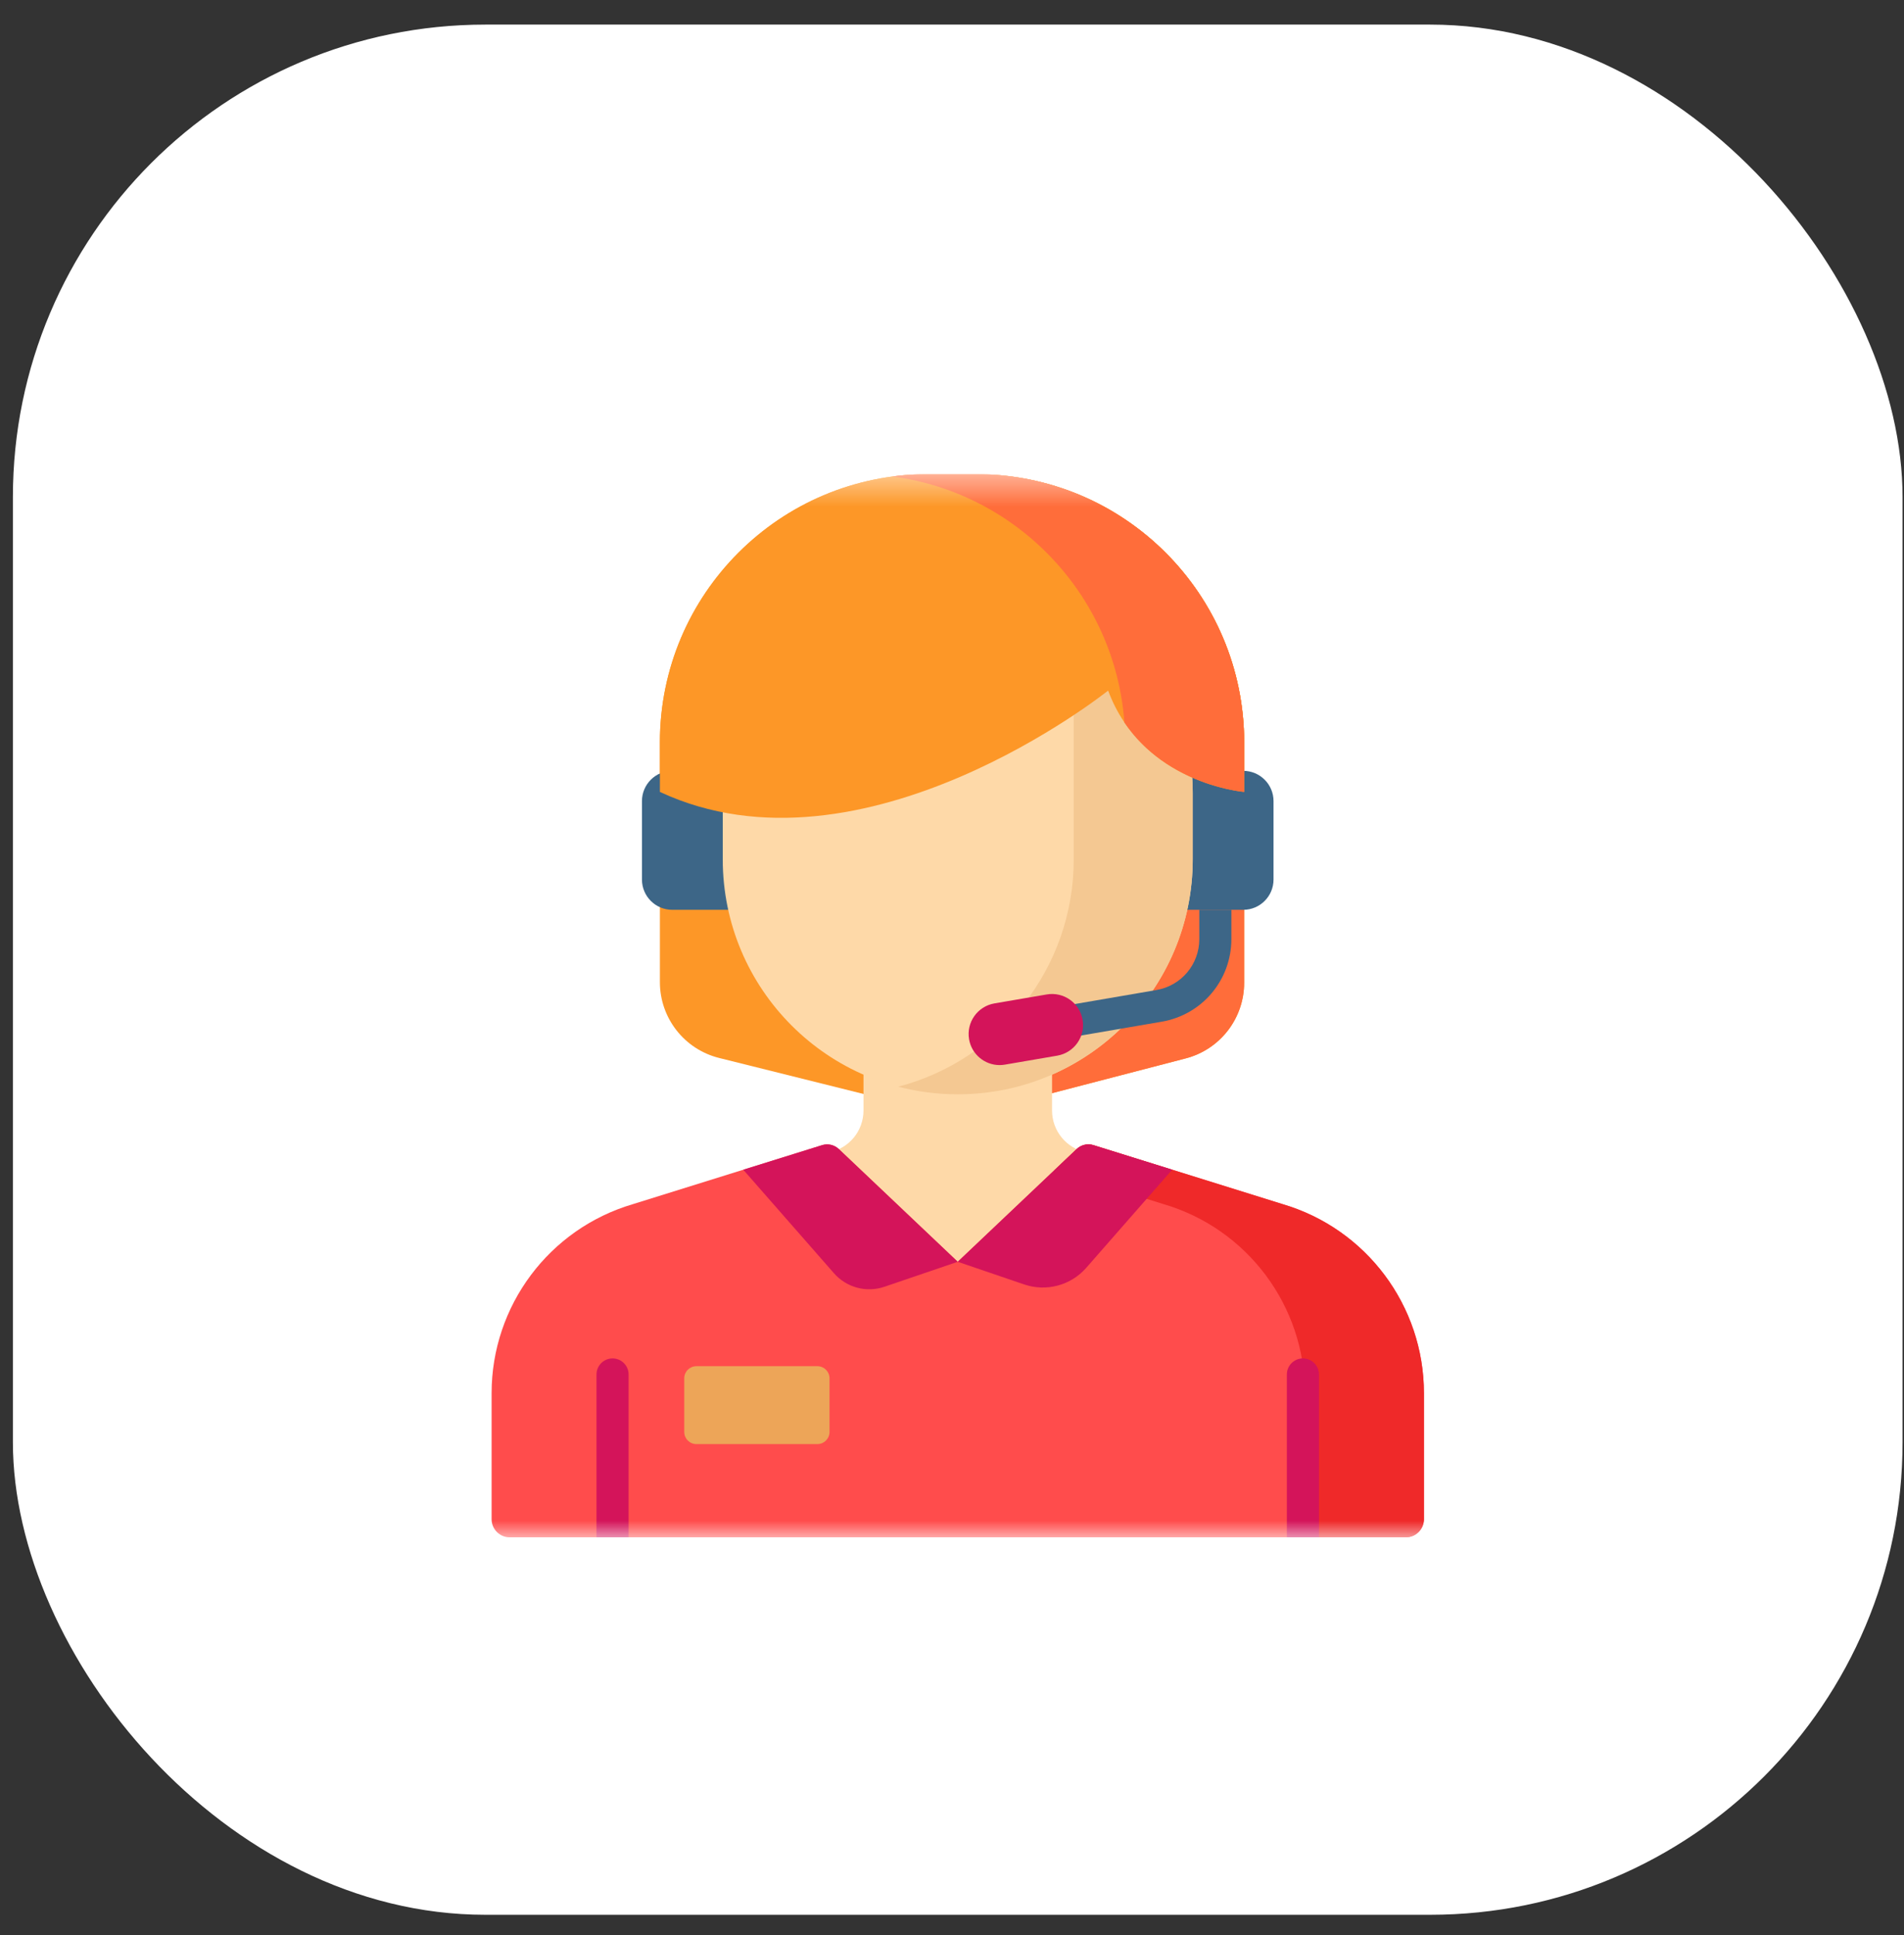 <svg width="62" height="63" viewBox="0 0 62 63" fill="none" xmlns="http://www.w3.org/2000/svg">
<rect x="0" y="0" width="62" height="63" fill="#333333" stroke="none"/>
<rect x="0.42" y="0.801" width="61.533" height="61.533" rx="15.383" fill="white"/>
<g clip-path="url(#clip0_1199_7759)">
<g clip-path="url(#clip1_1199_7759)">
<g clip-path="url(#clip2_1199_7759)">
<mask id="mask0_1199_7759" style="mask-type:luminance" maskUnits="userSpaceOnUse" x="13" y="15" width="36" height="36">
<path d="M48.491 15.435H13.879V50.047H48.491V15.435Z" fill="white"/>
</mask>
<g mask="url(#mask0_1199_7759)">
<path d="M38.611 34.455L31.838 36.216C31.42 36.325 30.981 36.327 30.561 36.222L23.416 34.441C22.283 34.158 21.488 33.14 21.488 31.973V24.167C21.488 19.344 25.398 15.435 30.221 15.435H31.782C36.605 15.435 40.514 19.344 40.514 24.167V31.993C40.514 33.151 39.732 34.163 38.611 34.455Z" fill="#FD9727"/>
<path d="M31.781 15.435H30.219C29.827 15.435 29.441 15.461 29.062 15.511C33.338 16.077 36.638 19.736 36.638 24.167V31.993C36.638 33.151 35.856 34.163 34.734 34.455L29.221 35.888L30.56 36.222C30.98 36.327 31.419 36.325 31.837 36.216L38.61 34.455C39.731 34.163 40.513 33.151 40.513 31.993V24.167C40.513 19.344 36.604 15.435 31.781 15.435Z" fill="#FF6D3A"/>
<path d="M21.89 29.618H23.743V25.094H21.89C21.346 25.094 20.904 25.535 20.904 26.079V28.632C20.904 29.177 21.346 29.618 21.89 29.618Z" fill="#3D6687"/>
<path d="M40.484 29.618H38.631V25.094H40.484C41.028 25.094 41.47 25.535 41.47 26.079V28.632C41.47 29.177 41.028 29.618 40.484 29.618Z" fill="#3D6687"/>
<path d="M35.372 37.512C34.724 37.382 34.258 36.813 34.258 36.152V33.023H31.188H28.118V36.152C28.118 36.813 27.652 37.382 27.004 37.512L26.256 37.663V42.686H31.188H36.12V37.663L35.372 37.512Z" fill="#FED9A8"/>
<path d="M41.763 39.199L35.606 37.279C35.414 37.219 35.206 37.268 35.061 37.405L31.187 41.076L27.314 37.406C27.169 37.268 26.96 37.219 26.769 37.279L20.612 39.199C17.882 40.002 16.008 42.508 16.008 45.354V49.456C16.008 49.782 16.273 50.047 16.599 50.047H45.776C46.102 50.047 46.367 49.782 46.367 49.456V45.354C46.367 42.508 44.492 40.002 41.763 39.199Z" fill="#FF4C4C"/>
<path d="M41.764 39.199L35.607 37.279C35.416 37.219 35.207 37.268 35.062 37.405L34.338 38.092L37.889 39.199C40.618 40.002 42.493 42.508 42.493 45.354V50.047H45.777C46.103 50.047 46.368 49.782 46.368 49.456V45.354C46.368 42.508 44.494 40.002 41.764 39.199Z" fill="#EF2929"/>
<path d="M31.187 35.625C26.961 35.625 23.535 32.199 23.535 27.973V25.823C23.535 21.597 26.961 18.171 31.187 18.171C35.413 18.171 38.839 21.597 38.839 25.823V27.973C38.839 32.199 35.413 35.625 31.187 35.625Z" fill="#FED9A8"/>
<path d="M34.964 19.166V27.972C34.964 31.529 32.538 34.518 29.25 35.376C29.869 35.538 30.518 35.624 31.188 35.624C35.414 35.624 38.839 32.198 38.839 27.972V25.822C38.839 22.97 37.278 20.482 34.964 19.166Z" fill="#F4C892"/>
<path d="M27.314 37.405L31.187 41.076L28.798 41.89C28.213 42.089 27.565 41.916 27.158 41.451L24.203 38.079L26.769 37.279C26.96 37.219 27.168 37.268 27.314 37.405Z" fill="#D4145A"/>
<path d="M35.059 37.405L31.186 41.076L33.351 41.814C34.071 42.059 34.869 41.846 35.371 41.273L38.169 38.079L35.604 37.279C35.413 37.219 35.204 37.268 35.059 37.405Z" fill="#D4145A"/>
<path d="M26.616 47.011H22.677C22.459 47.011 22.281 46.834 22.281 46.615V44.87C22.281 44.652 22.459 44.475 22.677 44.475H26.616C26.834 44.475 27.012 44.652 27.012 44.87V46.615C27.012 46.834 26.834 47.011 26.616 47.011Z" fill="#EDA558"/>
<path d="M40.515 25.78C40.515 25.78 37.213 25.518 36.084 22.481C36.084 22.481 28.103 28.87 21.488 25.78V24.167C21.488 19.344 25.398 15.435 30.221 15.435H31.782C36.605 15.435 40.515 19.344 40.515 24.167V25.78Z" fill="#FD9727"/>
<path d="M31.781 15.435H30.219C29.827 15.435 29.441 15.461 29.062 15.511C33.128 16.049 36.311 19.384 36.614 23.52C38.006 25.581 40.513 25.78 40.513 25.78V24.167C40.513 19.344 36.604 15.435 31.781 15.435Z" fill="#FF6D3A"/>
<path d="M42.427 44.222C42.138 44.222 41.904 44.456 41.904 44.745V50.047H42.95V44.745C42.95 44.456 42.716 44.222 42.427 44.222Z" fill="#D4145A"/>
<path d="M19.947 44.222C19.658 44.222 19.424 44.456 19.424 44.745V50.047H20.469V44.745C20.469 44.456 20.235 44.222 19.947 44.222Z" fill="#D4145A"/>
<path d="M39.053 29.618V30.572C39.053 31.394 38.465 32.092 37.654 32.23L32.393 33.133C32.109 33.181 31.918 33.451 31.967 33.736C32.01 33.99 32.231 34.17 32.481 34.17C32.51 34.17 32.54 34.167 32.57 34.162L37.831 33.26C39.144 33.035 40.097 31.904 40.097 30.572V29.618H39.053Z" fill="#3D6687"/>
<path d="M32.551 34.673C32.068 34.673 31.64 34.325 31.556 33.833C31.461 33.282 31.831 32.76 32.381 32.665L34.086 32.373C34.636 32.279 35.158 32.648 35.253 33.199C35.347 33.749 34.977 34.271 34.427 34.366L32.723 34.658C32.665 34.668 32.607 34.673 32.551 34.673Z" fill="#D4145A"/>
</g>
</g>
</g>
</g>
<defs>
<clipPath id="clip0_1199_7759">
<rect width="34.612" height="34.612" fill="white" transform="translate(13.881 15.434)"/>
</clipPath>
<clipPath id="clip1_1199_7759">
<rect width="34.612" height="34.612" fill="white" transform="translate(13.881 15.434)"/>
</clipPath>
<clipPath id="clip2_1199_7759">
<rect width="34.612" height="34.612" fill="white" transform="translate(13.881 15.434)"/>
</clipPath>
</defs>
</svg>
